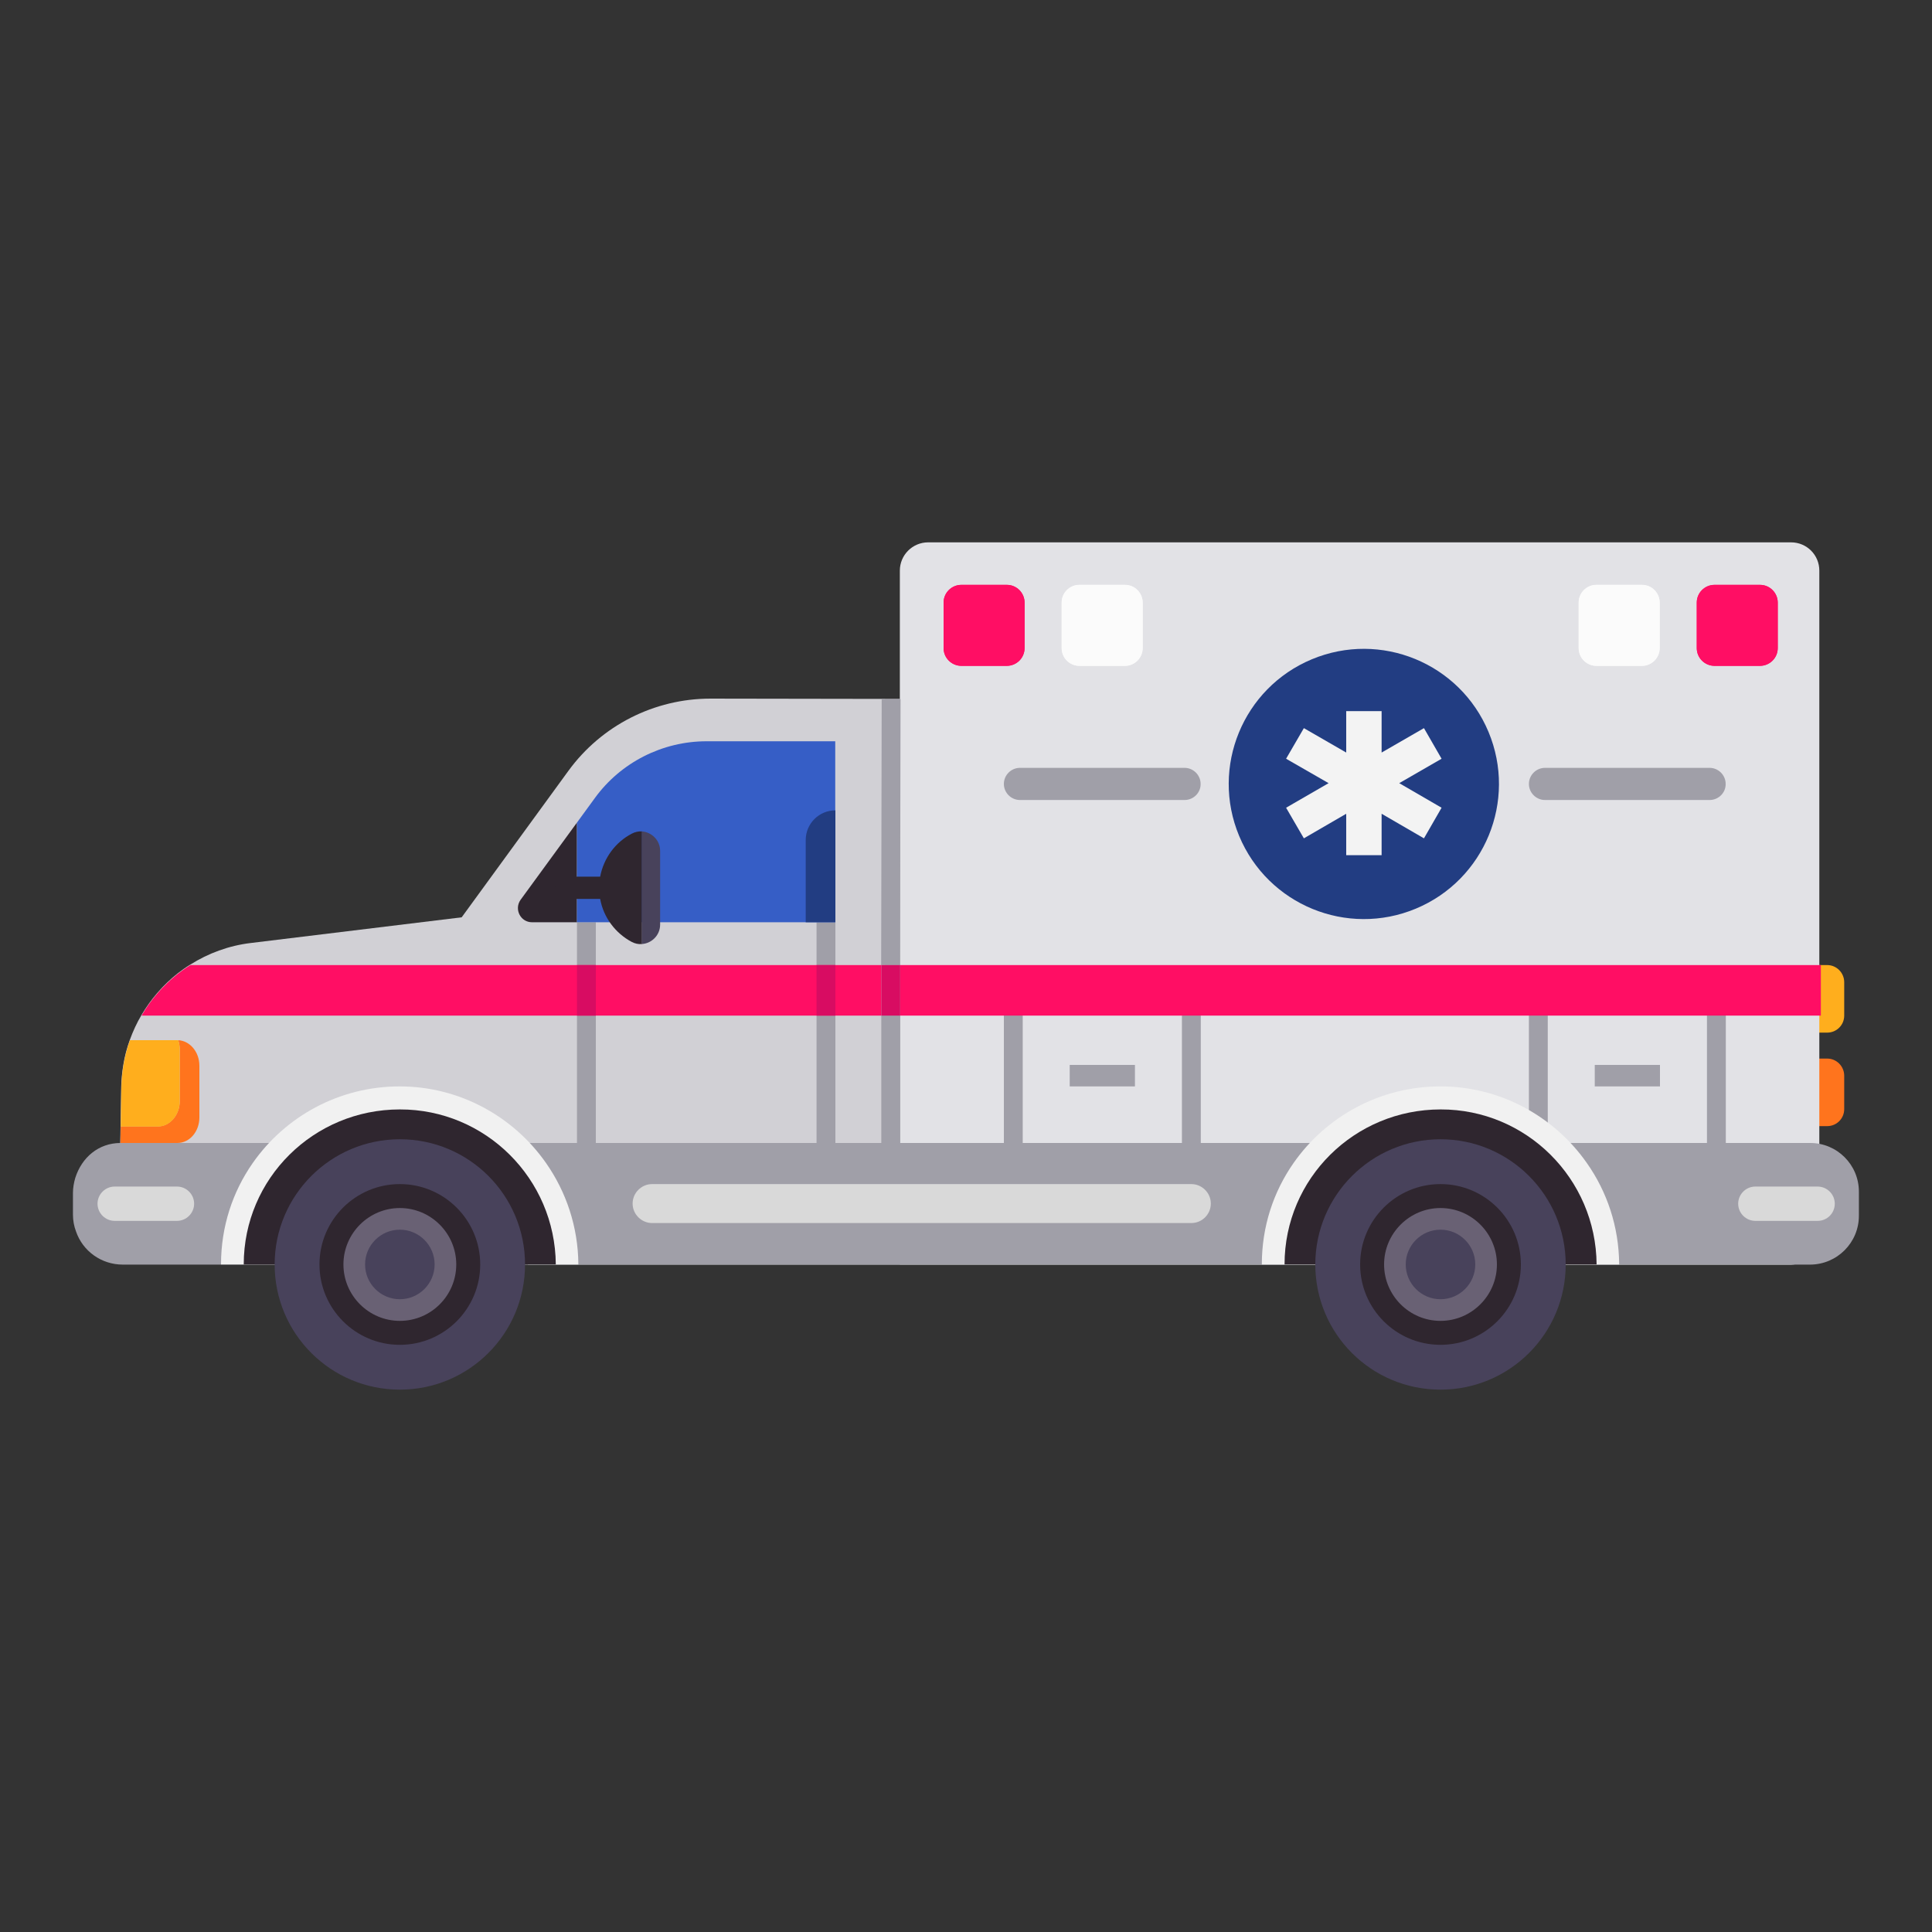 <svg enable-background="new 0 0 125 125" viewBox="0 0 125 125" xmlns="http://www.w3.org/2000/svg"><rect x="0" y="0" width="125" height="125" fill="#333333" stroke="none"/><path d="m118.22 62.44h-1.25v4.37h1.25c.61 0 1.1-.49 1.1-1.1v-2.18c-.01-.6-.5-1.09-1.1-1.09z" fill="#ffae1d"/><path d="m118.22 68.49h-1.25v4.37h1.25c.61 0 1.1-.49 1.1-1.1v-2.18c-.01-.6-.5-1.09-1.1-1.09z" fill="#ff741d"/><path d="m117.71 36.92v43.06c0 1.01-.82 1.83-1.83 1.83h-57.66v-44.89c0-1.01.82-1.83 1.83-1.83h55.83c1.02 0 1.83.82 1.83 1.83z" fill="#e2e2e6"/><path d="m58.23 45.22v36.58h-47.98c-1.95 0-2.86-1.72-2.61-3.65l.14-4.21.02-1.07v-.11l.04-2.4c.01-.5.06-1 .14-1.48.09-.55.23-1.08.42-1.6.2-.55.45-1.1.75-1.6.6-1.03 1.4-1.95 2.34-2.7.26-.2.54-.4.82-.57 1.16-.73 2.49-1.23 3.93-1.4l13.63-1.66 6.9-9.47c2.14-2.94 5.56-4.68 9.2-4.68z" fill="#d1d0d5"/><path d="m117.71 79.25v.74c0 1.01-.82 1.83-1.83 1.83h-81.72v-2.56h83.55z" fill="#d9d9d9"/><path d="m12.9 68.95v3.35c0 .91-.63 1.65-1.42 1.65h-3.69l.02-1.07h2.4c.78 0 1.42-.74 1.42-1.65v-3.35c0-.2-.04-.4-.1-.58.76.04 1.37.76 1.37 1.65z" fill="#ff741d"/><path d="m11.63 67.89v3.35c0 .91-.63 1.65-1.42 1.65h-2.4v-.11l.04-2.4c.01-.51.06-1 .14-1.48.09-.55.23-1.08.42-1.6h3.08c.01 0 .04.01.05.01.05.18.09.37.09.58z" fill="#ffae1d"/><path d="m120.27 78.66v-1.56c0-1.74-1.41-3.15-3.15-3.15h-109.31c-1.44 0-2.52.94-2.94 2.26-.09.31-.15.64-.15.98v1.39c0 .39.07.76.2 1.1.43 1.25 1.62 2.14 3.03 2.14h109.17c1.74-.01 3.15-1.42 3.15-3.16z" fill="#a09fa8"/><path d="m11.45 78.99h-4.03c-.61 0-1.11-.5-1.11-1.11s.5-1.11 1.11-1.11h4.03c.61 0 1.11.5 1.11 1.11s-.5 1.11-1.11 1.11z" fill="#d9d9d9"/><path d="m117.6 78.99h-4.03c-.61 0-1.11-.5-1.11-1.11s.5-1.11 1.11-1.11h4.03c.61 0 1.11.5 1.11 1.11s-.49 1.11-1.11 1.11z" fill="#d9d9d9"/><g fill="#a09fa8"><path d="m37.33 59.67h1.22v14.28h-1.22z"/><path d="m52.83 59.67h1.22v14.28h-1.22z"/><path d="m64.95 63.51h1.22v10.44h-1.22z"/><path d="m76.47 63.51h1.22v10.44h-1.22z"/><path d="m98.92 63.51h1.22v10.44h-1.22z"/><path d="m110.44 63.51h1.22v10.44h-1.22z"/></g><path d="m34.42 59.67h2.91v-6.45l-3.65 5c-.43.61 0 1.45.74 1.45z" fill="#2f262f"/><path d="m45.71 47.96c-2.85 0-5.55 1.37-7.22 3.67l-1.16 1.59v2.1 4.35h5.2 5.96 5.55v-11.71z" fill="#365ec6"/><path d="m61.05 41.93v-2.94c0-.64.52-1.15 1.15-1.15h2.94c.64 0 1.15.52 1.15 1.15v2.94c0 .64-.52 1.15-1.15 1.15h-2.94c-.63 0-1.15-.51-1.15-1.15z" fill="#ff0e64"/><path d="m102.14 41.93v-2.94c0-.64.52-1.15 1.15-1.15h2.94c.64 0 1.15.52 1.15 1.15v2.94c0 .64-.52 1.15-1.15 1.15h-2.94c-.63 0-1.15-.51-1.15-1.15z" fill="#f9f9f9"/><path d="m109.78 41.93v-2.94c0-.64.52-1.15 1.15-1.15h2.94c.64 0 1.15.52 1.15 1.15v2.94c0 .64-.52 1.15-1.15 1.15h-2.94c-.63 0-1.15-.51-1.15-1.15z" fill="#ff0e64"/><path d="m69.21 68.9h4.22v1.39h-4.22z" fill="#a09fa8"/><path d="m103.18 68.9h4.22v1.39h-4.22z" fill="#a09fa8"/><path d="m104.76 81.79v.02h-23.12v-.01c0-2.44.75-4.69 2.05-6.55 2.09-2.99 5.56-4.96 9.51-4.96 3.9 0 7.38 1.97 9.47 4.96 1.31 1.86 2.07 4.11 2.09 6.54z" fill="#f1f1f1"/><path d="m37.42 81.79v.02h-23.12v-.01c0-2.44.75-4.69 2.05-6.55 2.09-2.99 5.56-4.96 9.51-4.96 3.9 0 7.38 1.97 9.47 4.96 1.3 1.86 2.07 4.11 2.09 6.54z" fill="#f1f1f1"/><path d="m103.3 81.81h-20.19c0-5.57 4.53-10.03 10.1-10.03 5.54-.01 10.05 4.48 10.09 10.03z" fill="#2f262f"/><path d="m101.3 81.81c0 4.47-3.62 8.1-8.1 8.1s-8.1-3.62-8.1-8.1c0-4.47 3.63-8.1 8.1-8.1s8.1 3.63 8.1 8.1z" fill="#48425b"/><path d="m93.2 76.61c-2.87 0-5.2 2.33-5.2 5.2s2.33 5.2 5.2 5.2 5.2-2.33 5.2-5.2-2.33-5.2-5.2-5.2z" fill="#2f262f"/><path d="m93.2 85.46c-2.01 0-3.65-1.64-3.65-3.65s1.64-3.65 3.65-3.65 3.65 1.64 3.65 3.65-1.64 3.65-3.65 3.65z" fill="#696174"/><path d="m93.2 84.06c-1.24 0-2.25-1.01-2.25-2.25s1.01-2.25 2.25-2.25 2.25 1.01 2.25 2.25-1.01 2.25-2.25 2.25z" fill="#48425b"/><path d="m35.96 81.81h-20.19c0-5.57 4.53-10.03 10.1-10.03 5.54-.01 10.05 4.48 10.09 10.03z" fill="#2f262f"/><path d="m33.97 81.81c0 4.47-3.62 8.1-8.1 8.1-4.47 0-8.1-3.62-8.1-8.1 0-4.47 3.63-8.1 8.1-8.1 4.48 0 8.1 3.63 8.1 8.1z" fill="#48425b"/><path d="m25.87 76.61c-2.87 0-5.2 2.33-5.2 5.2s2.33 5.2 5.2 5.2 5.2-2.33 5.2-5.2-2.33-5.2-5.2-5.2z" fill="#2f262f"/><path d="m25.87 85.46c-2.01 0-3.65-1.64-3.65-3.65s1.64-3.65 3.65-3.65 3.65 1.64 3.65 3.65-1.63 3.65-3.65 3.65z" fill="#696174"/><path d="m25.87 84.06c-1.24 0-2.25-1.01-2.25-2.25s1.01-2.25 2.25-2.25 2.25 1.01 2.25 2.25-1.01 2.25-2.25 2.25z" fill="#48425b"/><path d="m77.08 79.13h-34.89c-.69 0-1.26-.57-1.26-1.26s.57-1.26 1.26-1.26h34.89c.69 0 1.26.57 1.26 1.26s-.56 1.26-1.26 1.26z" fill="#d9d9d9"/><path d="m76.64 51.76h-10.65c-.57 0-1.04-.47-1.04-1.04s.47-1.04 1.04-1.04h10.65c.57 0 1.04.47 1.04 1.04.01.57-.46 1.04-1.04 1.04z" fill="#a09fa8"/><path d="m110.61 51.76h-10.65c-.57 0-1.04-.47-1.04-1.04s.47-1.04 1.04-1.04h10.65c.57 0 1.04.47 1.04 1.04.01.57-.46 1.04-1.04 1.04z" fill="#a09fa8"/><path d="m57.02 65.7h1.22v8.25h-1.22z" fill="#a09fa8"/><path d="m49.02 53.22h17.21v1.22h-17.21z" fill="#a09fa8" transform="matrix(.002 -1 1 .002 3.693 111.358)"/><path d="m12.32 62.44c-.28.17-.56.37-.82.57-.94.75-1.74 1.66-2.34 2.7h47.86v-3.27z" fill="#ff0e64"/><path d="m58.23 62.44h59.58v3.27h-59.58z" fill="#ff0e64"/><path d="m57.02 62.44h1.22v3.27h-1.22z" fill="#d80c62"/><path d="m37.33 62.44h1.22v3.27h-1.22z" fill="#d80c62"/><path d="m52.83 62.44h1.22v3.27h-1.22z" fill="#d80c62"/><path d="m68.69 41.93v-2.94c0-.64.52-1.15 1.15-1.15h2.94c.64 0 1.15.52 1.15 1.15v2.94c0 .64-.52 1.15-1.15 1.15h-2.94c-.63 0-1.15-.51-1.15-1.15z" fill="#f9f9f9"/><path d="m61.05 41.93v-2.94c0-.64.52-1.15 1.15-1.15h2.94c.64 0 1.15.52 1.15 1.15v2.94c0 .64-.52 1.15-1.15 1.15h-2.94c-.63 0-1.15-.51-1.15-1.15z" fill="#ff0e64"/><path d="m102.14 41.93v-2.94c0-.64.52-1.15 1.15-1.15h2.94c.64 0 1.15.52 1.15 1.15v2.94c0 .64-.52 1.15-1.15 1.15h-2.94c-.63 0-1.15-.51-1.15-1.15z" fill="#fbfbfb"/><path d="m109.78 41.93v-2.94c0-.64.52-1.15 1.15-1.15h2.94c.64 0 1.15.52 1.15 1.15v2.94c0 .64-.52 1.15-1.15 1.15h-2.94c-.63 0-1.15-.51-1.15-1.15z" fill="#ff0e64"/><path d="m68.69 41.93v-2.94c0-.64.52-1.15 1.15-1.15h2.94c.64 0 1.15.52 1.15 1.15v2.94c0 .64-.52 1.15-1.15 1.15h-2.94c-.63 0-1.15-.51-1.15-1.15z" fill="#fbfbfb"/><path d="m52.13 54.35v5.32h1.92v-7.24c-1.06 0-1.92.86-1.92 1.92z" fill="#223d82"/><path d="m41.51 53.79v7.29c.63-.03 1.2-.55 1.2-1.26v-4.77c0-.7-.56-1.22-1.2-1.26z" fill="#48425b"/><path d="m40.87 53.94c-1.05.55-1.81 1.57-2.04 2.78h-2.17c-.4 0-.72.32-.72.72s.32.72.72.72h2.17c.22 1.21.99 2.22 2.04 2.78.21.11.43.16.65.14v-7.29c-.22-.01-.44.04-.65.15z" fill="#2f262f"/><ellipse cx="88.24" cy="50.67" fill="#223d82" rx="8.74" ry="8.74" transform="matrix(.923 -.385 .385 .923 -12.713 37.926)"/><path d="m93.27 49.09-1.14-1.98-2.74 1.58v-2.68h-2.29v2.68l-2.74-1.58-1.15 1.98 2.75 1.58-2.75 1.59 1.15 1.98 2.74-1.59v2.68h2.29v-2.68l2.74 1.59 1.14-1.98-2.74-1.59z" fill="#f3f3f3"/></svg>